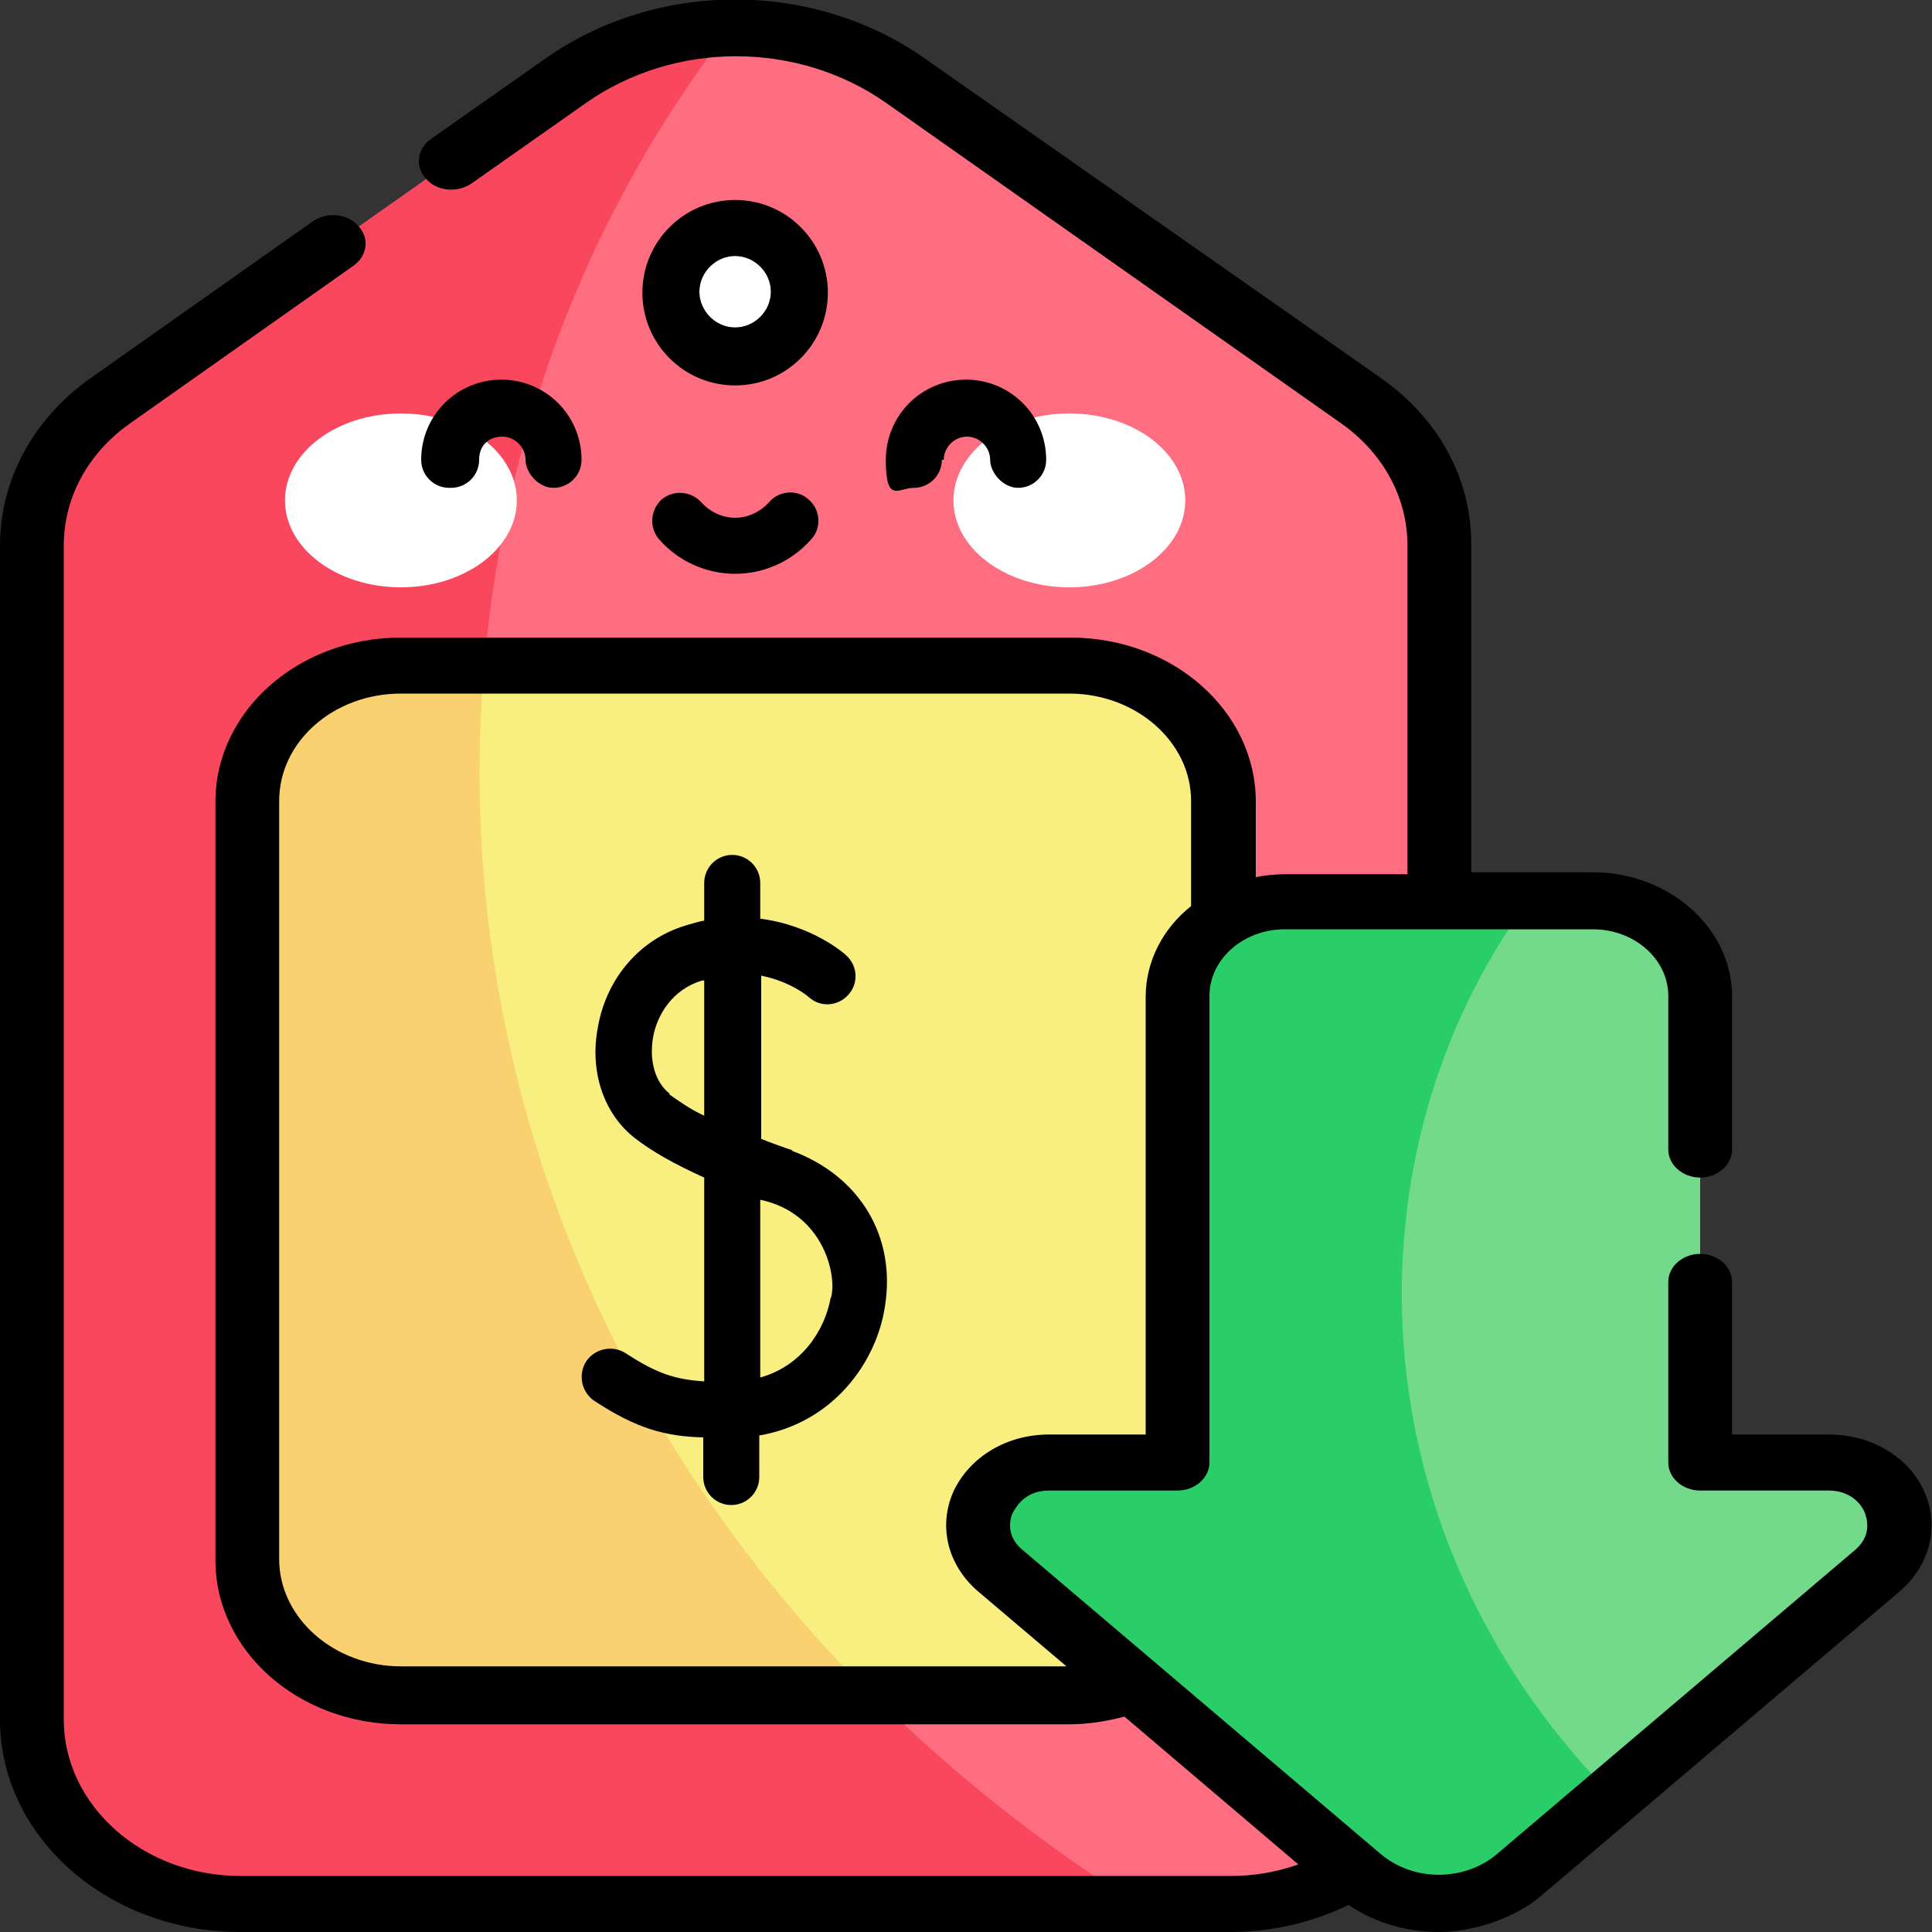 <?xml version="1.0" encoding="UTF-8"?>
<svg xmlns="http://www.w3.org/2000/svg" id="Layer_1" viewBox="0 0 200 200">
  <rect x="0" y="0" width="200" height="200" fill="#333333" stroke="none"/>
  <defs>
    <style>.cls-1{fill:#f9475e;}.cls-1,.cls-2,.cls-3,.cls-4,.cls-5,.cls-6,.cls-7,.cls-8{stroke-width:0px;}.cls-2{fill:#f9ee80;}.cls-3{fill:#000;}.cls-4{fill:#73da8c;}.cls-5{fill:#29ce69;}.cls-6{fill:#f9d171;}.cls-7{fill:#ff6e80;}.cls-8{fill:#fff;}</style>
  </defs>
  <path class="cls-7" d="M140.8,41.5L93.8,8.4c-5.3-3.8-11.8-5.6-18.2-5.5C18.4,36.6,18.7,168.3,117.5,197.1h9.9c11.9,0,21.6-8.6,21.6-19.1V56.5c0-5.8-3-11.3-8.2-15Z"></path>
  <path class="cls-1" d="M117.5,197.1H24.9c-11.9,0-21.6-8.6-21.6-19.1V56.5c0-5.8,3-11.3,8.2-15L58.5,8.4c5-3.5,11-5.3,17.1-5.5-42.5,54.7-35.6,144.7,41.9,194.1Z"></path>
  <path class="cls-2" d="M126.6,82.9v78.5c0,7.8-7.1,14-15.9,14h-20.5c-45.5-22.5-56.9-78.3-40.2-106.6h60.7c8.8,0,15.9,6.3,15.9,14Z"></path>
  <path class="cls-6" d="M90.3,175.5h-48.8c-8.8,0-15.9-6.3-15.9-14v-78.5c0-7.8,7.1-14,15.9-14h8.6c-3.1,36.6,9.3,75.8,40.2,106.6h0Z"></path>
  <path class="cls-4" d="M194.4,162.6l-27.5,23.3c-37.7-15.7-36.6-80.7-8.9-92.6h6.9c6.1,0,11.1,4.4,11.1,9.8v48.3h13.3c6.6,0,9.8,7.1,5.1,11.1h0Z"></path>
  <path class="cls-5" d="M167,185.9l-9.6,8.2c-4.7,4-12,4-16.7,0l-37.1-31.5c-4.8-4-1.5-11.1,5.1-11.1h13.3v-48.3c0-5.4,5-9.8,11.1-9.8h25c-18.9,25.9-18.2,65.2,8.9,92.6Z"></path>
  <ellipse class="cls-8" cx="41.5" cy="51.8" rx="12" ry="9"></ellipse>
  <ellipse class="cls-8" cx="110.7" cy="51.8" rx="12" ry="9"></ellipse>
  <path class="cls-3" d="M199.2,154.4c-1.6-3.6-5.5-5.9-9.9-5.9h-10v-15.8c0-1.6-1.5-2.9-3.3-2.9s-3.3,1.3-3.3,2.9v18.7c0,1.6,1.5,2.9,3.3,2.9h13.3c2.5,0,3.5,1.7,3.7,2.2.2.5.9,2.3-.9,3.9l-37.1,31.5c-3.4,2.9-8.7,2.9-12.1,0l-37.1-31.5c-1.8-1.5-1.2-3.4-.9-3.9s1.2-2.2,3.7-2.2h13.3c1.8,0,3.3-1.3,3.3-2.9v-48.3c0-3.8,3.5-6.9,7.8-6.9h31.9c4.3,0,7.8,3.1,7.8,6.9v15.9c0,1.6,1.5,2.9,3.3,2.9s3.3-1.3,3.3-2.9v-15.9c0-7-6.5-12.8-14.4-12.8h-12.6v-34c0-6.8-3.4-13-9.4-17.2L95.8,6.1c-11.6-8.2-27.8-8.2-39.4,0l-11.8,8.3c-1.4,1-1.7,2.8-.5,4.1,1.1,1.3,3.2,1.5,4.7.5l11.8-8.3c9.2-6.5,22-6.5,31.2,0l47,33.1c4.4,3.1,6.9,7.7,6.9,12.7v34h-12.6c-1.1,0-2.1.1-3.1.3v-7.8c0-9.4-8.6-17-19.2-17H41.5c-10.6,0-19.2,7.6-19.2,17v78.5c0,9.4,8.6,17,19.2,17h69.2c1.9,0,3.8-.3,5.7-.8l18,15.3c-2.2.8-4.6,1.2-7,1.2H24.9c-10.1,0-18.3-7.3-18.3-16.2V56.5c0-5,2.5-9.6,6.9-12.7l23.1-16.3c1.4-1,1.7-2.8.5-4.1-1.1-1.3-3.2-1.5-4.7-.5l-23.1,16.3C3.4,43.4,0,49.7,0,56.5v121.5c0,12.2,11.2,22,24.9,22h102.5c4.3,0,8.5-1,12.2-2.8,2.8,1.9,6.1,2.8,9.4,2.8s7.7-1.3,10.6-3.8l37.1-31.5c3.1-2.7,4.1-6.7,2.5-10.3h0ZM41.5,172.5c-6.9,0-12.6-5-12.6-11.1v-78.5c0-6.1,5.6-11.1,12.6-11.1h69.2c6.9,0,12.6,5,12.6,11.1v10.9c-2.9,2.3-4.7,5.7-4.7,9.4v45.3h-10c-4.4,0-8.2,2.3-9.9,5.9-1.6,3.6-.6,7.6,2.5,10.3l9.2,7.8H41.5h0Z"></path>
  <circle class="cls-8" cx="76.1" cy="30.2" r="3.7"></circle>
  <path class="cls-3" d="M76.1,20.7c-5.3,0-9.6,4.3-9.6,9.6s4.3,9.6,9.6,9.6,9.6-4.3,9.6-9.6-4.3-9.6-9.6-9.6ZM76.1,33.9c-2,0-3.7-1.7-3.7-3.7s1.7-3.7,3.7-3.7,3.7,1.7,3.7,3.7-1.7,3.7-3.7,3.7Z"></path>
  <path class="cls-3" d="M46.7,50.5c1.6,0,2.9-1.3,2.9-2.9s1.1-2.4,2.4-2.4,2.4,1.1,2.4,2.4,1.3,2.9,2.9,2.9,2.9-1.3,2.9-2.9c0-4.6-3.7-8.3-8.3-8.3s-8.3,3.7-8.3,8.3c0,1.6,1.3,2.9,2.9,2.9Z"></path>
  <path class="cls-3" d="M97.7,47.6c0-1.3,1.1-2.4,2.4-2.4s2.4,1.1,2.4,2.4,1.3,2.9,2.9,2.9,2.9-1.3,2.9-2.9c0-4.6-3.7-8.3-8.3-8.3s-8.3,3.7-8.3,8.3,1.3,2.9,2.9,2.9,2.9-1.3,2.9-2.9h0Z"></path>
  <path class="cls-3" d="M79.6,52c-.9,1-2.2,1.6-3.5,1.6s-2.6-.6-3.5-1.6c-1.1-1.2-2.9-1.3-4.1-.3-1.2,1.1-1.3,2.9-.3,4.1,2,2.3,4.9,3.6,7.9,3.6s5.9-1.3,7.9-3.6c1.1-1.2.9-3.1-.3-4.1-1.2-1.1-3.1-.9-4.1.3Z"></path>
  <path class="cls-3" d="M82.1,119.1c-1.2-.4-2.3-.8-3.3-1.2v-16.9c3,.6,4.8,2.1,4.9,2.2,1.2,1.1,3,1,4.1-.2,1.1-1.2,1-3-.2-4.1-.2-.2-3.5-3.1-8.9-3.8v-3.7c0-1.6-1.3-2.9-2.9-2.9s-2.9,1.3-2.9,2.9v3.9c-.6.1-1.2.3-1.9.5-4.7,1.4-8.2,5.4-9.1,10.5-.9,4.6.6,9,3.8,11.5,1.8,1.4,4.1,2.7,7.2,4.1v21.1c-3-.2-4.9-.8-8.1-2.9-1.4-.9-3.2-.5-4.1.8-.9,1.4-.5,3.2.8,4.1,4.4,2.9,7.4,3.7,11.3,3.8v4.1c0,1.6,1.3,2.9,2.9,2.9s2.9-1.3,2.9-2.9v-4.3c7.6-1.3,12.1-7.5,13-13.3,1.2-7.3-2.6-13.6-9.7-16.2ZM69.3,113.2c-1.5-1.2-2.1-3.4-1.7-5.8.4-2.3,2-5,5.1-5.9,0,0,.1,0,.2,0v14c-1.5-.7-2.6-1.5-3.6-2.2ZM86,134.3c-.6,3.4-3,7.1-7.3,8.3v-18.4c6.7,1.4,8,8.1,7.3,10.2h0Z"></path>
</svg>
